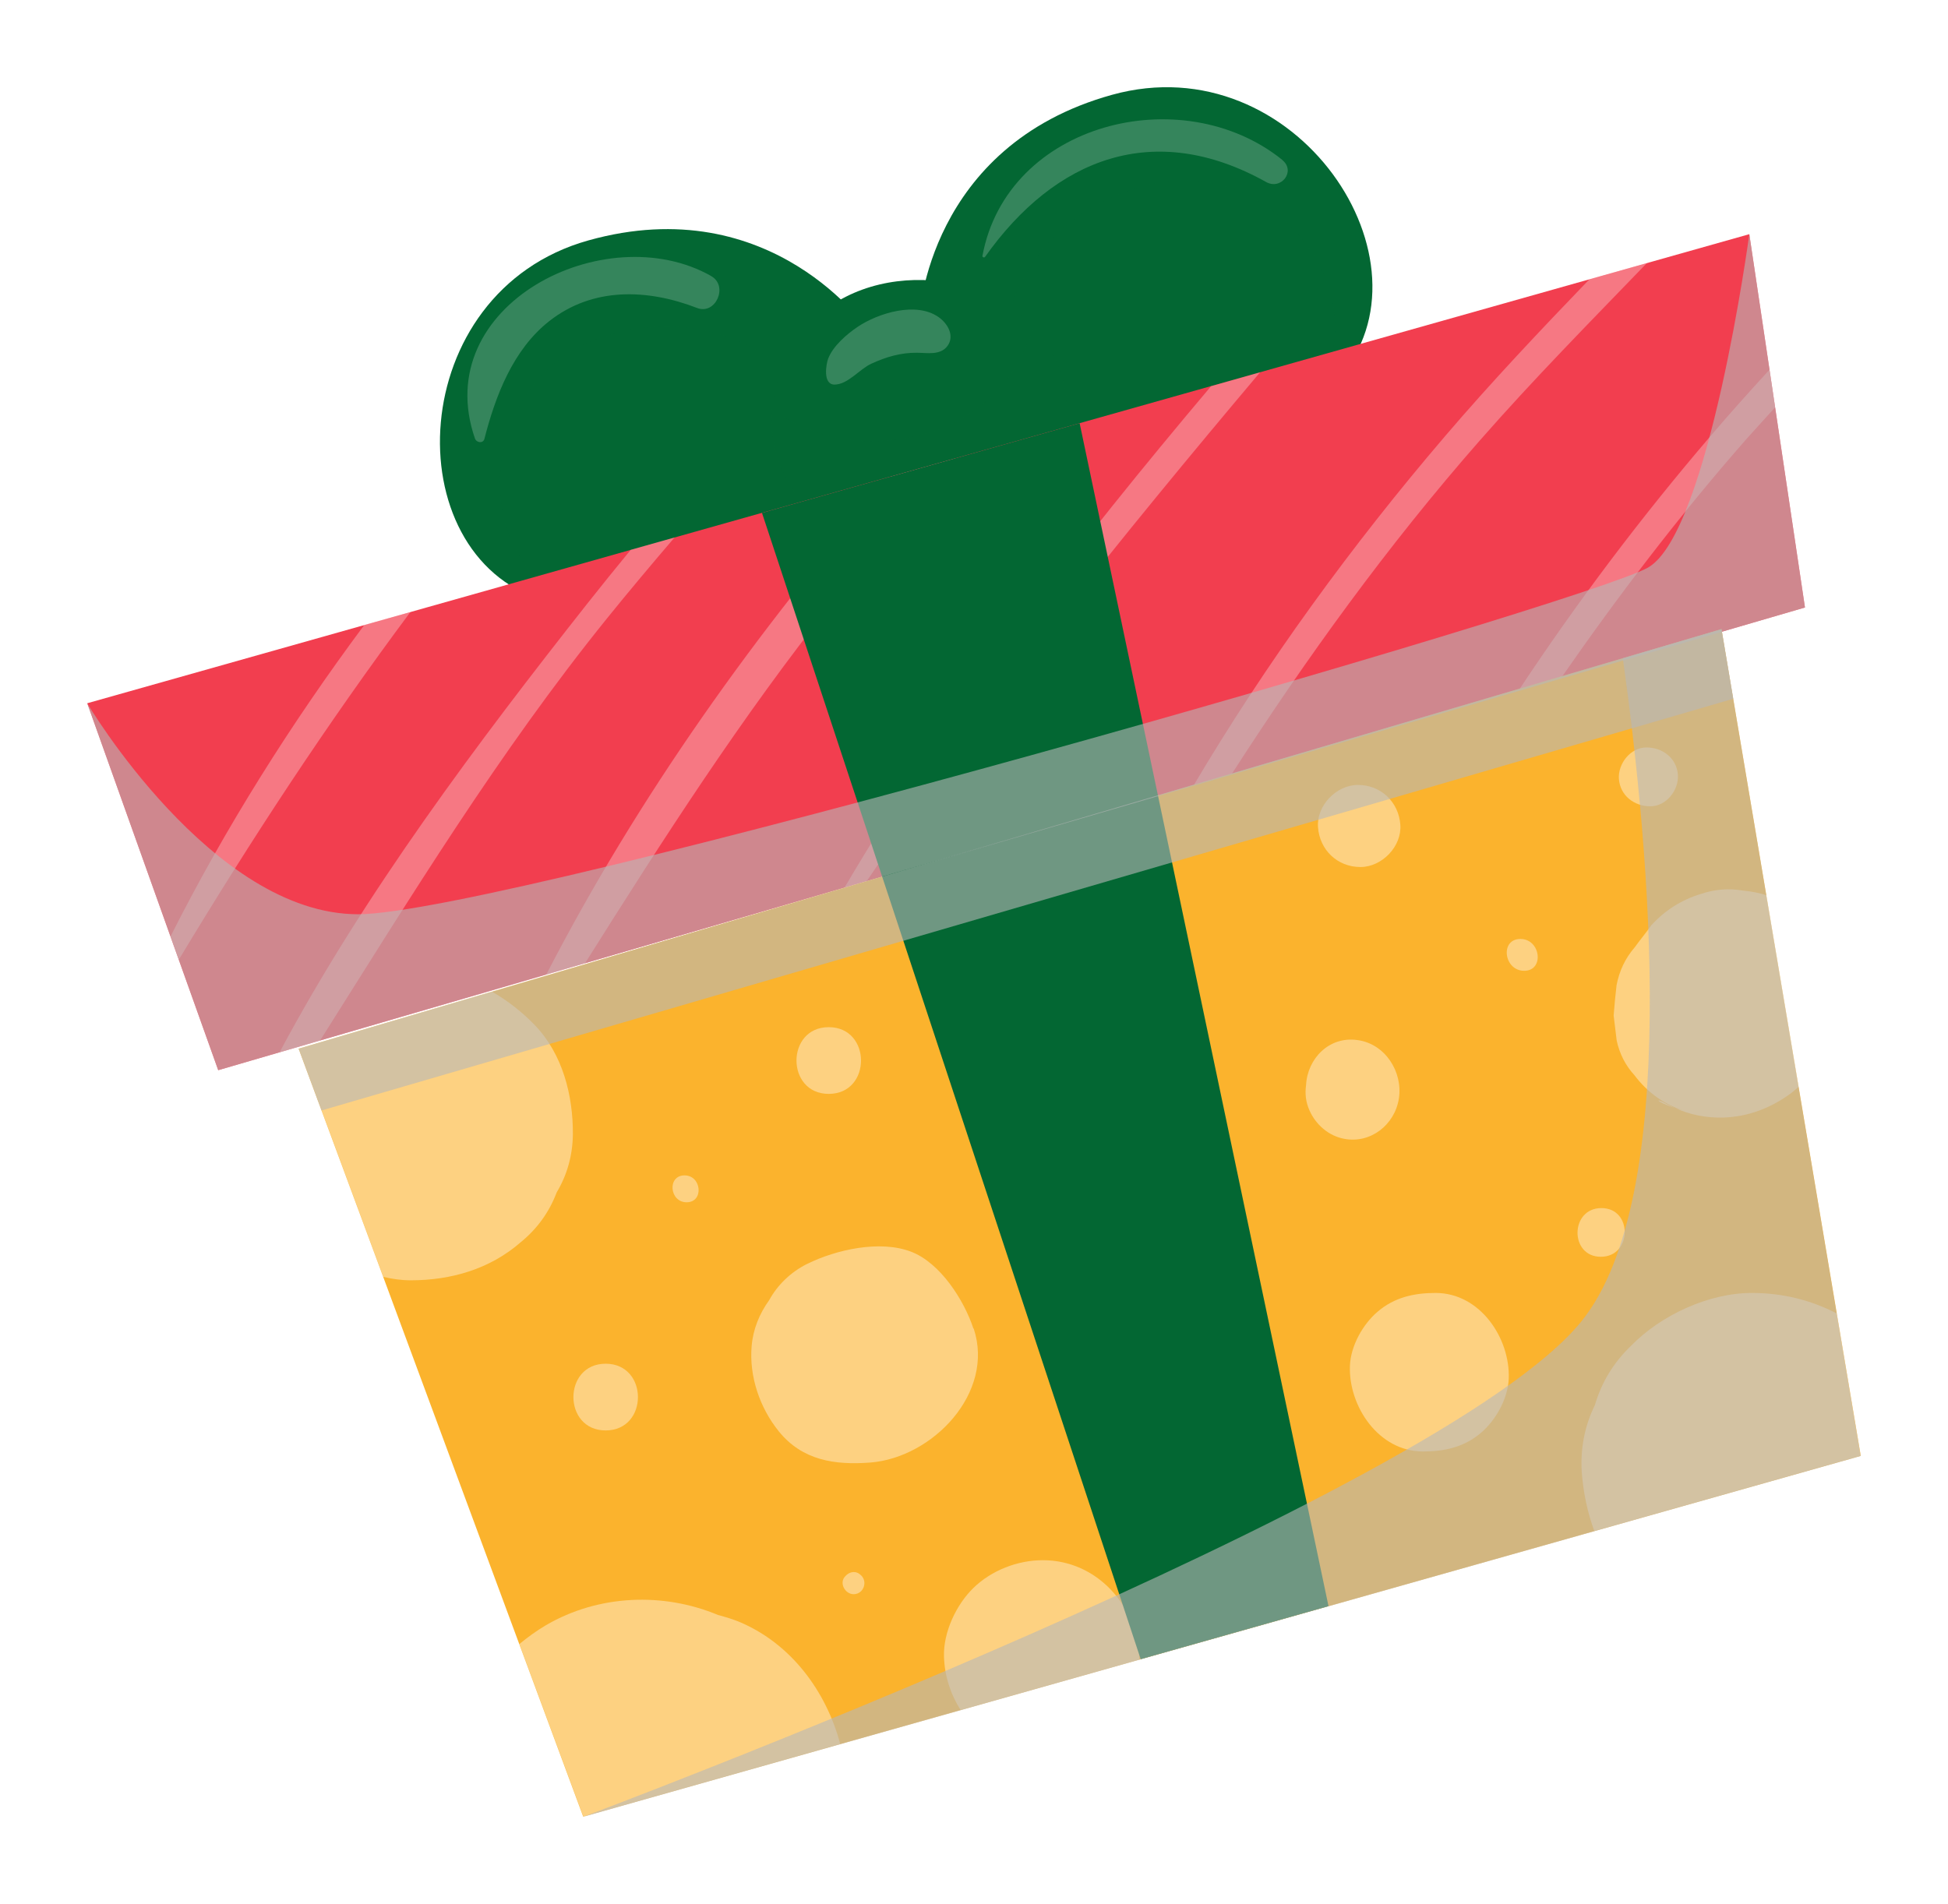 <svg width="134" height="131" viewBox="0 0 134 131" fill="none" xmlns="http://www.w3.org/2000/svg">
<g filter="url(#filter0_d_11238_815)">
<path d="M60.241 18.781C60.241 18.781 60.813 7.043 73.492 3.524C86.171 0.004 96.114 15.081 89.067 23.04L64.922 29.549L60.241 18.791V18.781Z" fill="#036733"/>
<path d="M56.733 19.73C56.733 19.73 50.138 9.992 37.469 13.542C24.8 17.091 24.139 35.127 34.302 38.287L58.327 31.348L56.733 19.73Z" fill="#036733"/>
<g style="mix-blend-mode:multiply" opacity="0.4">
<path d="M69.102 28.409L65.894 21.05C65.894 21.05 66.315 12.392 75.667 9.802C84.617 7.323 91.683 17.381 87.724 23.4L69.102 28.419V28.409Z" fill="#036733"/>
</g>
<g style="mix-blend-mode:multiply" opacity="0.4">
<path d="M54.197 32.558L53.105 24.61C53.105 24.61 48.244 17.431 38.902 20.05C29.962 22.56 29.15 34.818 35.665 37.907L54.197 32.558Z" fill="#036733"/>
</g>
<path d="M53.406 32.758C53.406 32.758 48.033 28.809 50.93 21.97C53.837 15.121 63.198 14.861 67.558 18.941C71.908 23.02 70.004 28.019 70.004 28.019L53.416 32.758H53.406Z" fill="#036733"/>
<g style="mix-blend-mode:multiply" opacity="0.3">
<path d="M69.994 28.029C69.994 28.029 71.718 23.48 68.099 19.52C67.418 21.67 65.483 25.669 60.241 26.949C55.28 28.169 51.822 26.399 50.118 25.149C49.687 30.018 53.406 32.768 53.406 32.768L69.994 28.029Z" fill="#036733"/>
</g>
<g style="mix-blend-mode:overlay" opacity="0.2">
<path d="M61.554 18.811C60.021 17.741 57.415 18.531 55.992 19.491C55.25 19.99 54.298 20.81 53.967 21.68C53.827 22.05 53.586 23.45 54.398 23.46C55.33 23.46 56.122 22.39 56.944 22.02C57.946 21.56 58.948 21.26 60.061 21.27C60.752 21.27 61.685 21.47 62.176 20.8C62.697 20.09 62.166 19.231 61.554 18.811Z" fill="white"/>
</g>
<g style="mix-blend-mode:overlay" opacity="0.2">
<path d="M45.919 15.991C38.632 11.862 26.494 17.981 29.671 27.169C29.771 27.459 30.233 27.539 30.323 27.189C31.084 24.22 32.297 21.05 34.773 19.101C37.78 16.731 41.538 16.871 44.956 18.191C46.239 18.681 47.111 16.671 45.928 16.001L45.919 15.991Z" fill="white"/>
</g>
<g style="mix-blend-mode:overlay" opacity="0.2">
<path d="M85.199 7.993C78.303 2.454 66.285 5.443 64.581 14.602C64.561 14.701 64.712 14.752 64.762 14.671C69.583 7.863 76.398 5.223 84.096 9.523C85.129 10.102 86.161 8.773 85.199 8.003V7.993Z" fill="white"/>
</g>
<path d="M12.011 70.63L121.161 38.797L117.332 13.112L3 45.385L12.011 70.63Z" fill="#F23E4F"/>
<g opacity="0.3">
<path d="M38.722 39.587C40.255 37.687 41.819 35.827 43.403 33.978L40.386 34.828C39.383 36.047 38.391 37.277 37.409 38.517C29.912 48.025 22.094 58.413 16.23 69.401L19.017 68.591C25.251 58.713 31.295 48.795 38.722 39.587Z" fill="white"/>
<path d="M118.726 22.43C117.352 23.93 115.989 25.449 114.666 26.999C109.925 32.538 105.485 38.417 101.436 44.546L104.353 43.696C108.282 38.027 112.471 32.528 117.062 27.289C117.733 26.529 118.425 25.789 119.106 25.029L118.716 22.43H118.726Z" fill="white"/>
<path d="M22.054 40.006C17.012 46.785 12.492 53.964 8.733 61.422L9.304 63.022C14.296 54.733 19.518 46.765 25.231 39.107L22.054 40.006Z" fill="white"/>
<path d="M54.348 38.357C57.034 34.998 59.82 31.738 62.687 28.549L58.297 29.788C49.046 40.346 40.827 51.924 34.572 64.062L37.239 63.282C42.601 54.754 48.023 46.295 54.348 38.357Z" fill="white"/>
<path d="M98.81 27.289C102.488 23.09 106.417 19.111 110.286 15.101L106.327 16.221C102.939 19.741 99.582 23.29 96.404 27.009C90.01 34.487 84.136 42.546 79.085 51.074L81.691 50.314C86.853 42.286 92.435 34.557 98.8 27.299L98.81 27.289Z" fill="white"/>
<path d="M83.665 22.62L80.307 23.57C71.096 34.488 62.316 45.785 55.09 58.073L56.613 57.633C64.872 45.395 74.143 33.928 83.665 22.63V22.62Z" fill="white"/>
</g>
<path d="M17.543 69.151L37.118 121.99L125 97.165L115.418 40.286L17.543 69.151Z" fill="#FBB32D"/>
<g style="mix-blend-mode:overlay" opacity="0.4">
<path d="M94.891 96.865C96.364 96.865 97.727 96.565 98.88 95.575C99.902 94.705 100.734 93.216 100.784 91.846C100.885 89.076 98.82 85.957 95.753 85.957C94.279 85.957 92.916 86.257 91.764 87.247C90.741 88.117 89.909 89.606 89.859 90.976C89.759 93.746 91.824 96.865 94.891 96.865Z" fill="white"/>
<path d="M93.327 53.744C93.217 52.184 91.994 51.004 90.411 51.004C88.927 51.004 87.554 52.424 87.664 53.914C87.775 55.473 88.997 56.653 90.581 56.653C92.064 56.653 93.438 55.233 93.327 53.744Z" fill="white"/>
<path d="M110.627 60.612C110.256 61.142 109.835 61.642 109.454 62.172C108.803 62.922 108.392 63.792 108.201 64.781C108.121 65.481 108.051 66.171 108.001 66.871C108.071 67.451 108.141 68.021 108.211 68.601C108.412 69.51 108.813 70.3 109.424 70.97C110.346 72.19 111.559 73.07 113.073 73.49C112.752 73.4 112.481 73.31 112.241 73.24C113.273 73.71 114.396 73.92 115.538 73.89C117.262 73.84 118.846 73.22 120.209 72.21C120.399 72.07 120.55 71.92 120.73 71.77L118.515 58.593C118.004 58.433 117.463 58.323 116.891 58.273C115.919 58.103 114.957 58.183 114.005 58.503C112.692 58.903 111.569 59.602 110.637 60.612H110.627Z" fill="white"/>
<path d="M112.231 73.24C112.02 73.14 111.8 73.05 111.599 72.93C110.878 72.51 110.767 72.75 112.231 73.24Z" fill="white"/>
<path d="M54.007 72.261C56.974 72.261 56.964 67.671 54.007 67.671C51.05 67.671 51.05 72.261 54.007 72.261Z" fill="white"/>
<path d="M54.799 116.991C53.827 113.352 51.421 110.102 47.893 108.603C47.412 108.403 46.911 108.253 46.39 108.113C42.631 106.543 38.181 106.703 34.562 108.813C33.901 109.203 33.3 109.642 32.728 110.112L37.128 121.98L54.809 116.981L54.799 116.991Z" fill="white"/>
<path d="M75.376 111.122C75.266 107.523 72.49 104.344 68.731 104.344C66.997 104.344 65.203 105.043 63.96 106.253C62.777 107.403 61.885 109.303 61.935 110.972C61.975 112.302 62.386 113.572 63.078 114.651L75.366 111.182C75.366 111.182 75.366 111.142 75.366 111.122H75.376Z" fill="white"/>
<path d="M123.346 87.367C121.572 86.447 119.628 85.957 117.503 85.957C114.536 85.957 111.248 87.487 109.204 89.586C107.991 90.746 107.169 92.106 106.708 93.676C106.006 95.105 105.706 96.645 105.806 98.275C105.906 99.644 106.187 101.024 106.668 102.334L124.99 97.155L123.346 87.367Z" fill="white"/>
<path d="M23.357 84.847C23.978 84.997 24.61 85.087 25.261 85.087C28.017 85.087 30.704 84.317 32.818 82.468C33.961 81.538 34.783 80.388 35.294 79.038C36.016 77.829 36.387 76.499 36.407 75.059C36.427 72.37 35.705 69.52 33.781 67.521C32.929 66.641 31.936 65.851 30.844 65.231L17.553 69.15L23.367 84.847H23.357Z" fill="white"/>
<path d="M38.662 95.416C41.629 95.416 41.619 90.826 38.662 90.826C35.705 90.826 35.705 95.416 38.662 95.416Z" fill="white"/>
<path d="M63.96 88.407C63.318 86.457 61.685 83.888 59.67 83.118C57.525 82.298 54.508 82.978 52.524 83.958C51.401 84.517 50.489 85.397 49.908 86.457C49.246 87.377 48.805 88.437 48.705 89.606C48.525 91.686 49.256 93.846 50.569 95.475C52.183 97.475 54.418 97.815 56.874 97.625C61.154 97.285 65.443 92.836 63.98 88.407H63.96Z" fill="white"/>
<path d="M90.391 68.561C88.436 68.271 86.933 69.83 86.842 71.66C86.762 72.23 86.812 72.81 87.083 73.41C87.514 74.379 88.396 75.149 89.448 75.349C91.273 75.709 92.946 74.389 93.227 72.58C93.508 70.75 92.295 68.831 90.401 68.561H90.391Z" fill="white"/>
<path d="M110.256 48.425C109.154 48.425 108.292 49.545 108.362 50.585C108.442 51.745 109.424 52.475 110.527 52.475C111.629 52.475 112.491 51.355 112.421 50.315C112.341 49.155 111.359 48.425 110.256 48.425Z" fill="white"/>
<path d="M101.586 61.602C100.163 61.602 100.444 63.792 101.847 63.792C103.25 63.792 102.99 61.602 101.586 61.602Z" fill="white"/>
<path d="M107.159 80.118C104.994 80.118 104.954 83.468 107.119 83.468C109.284 83.468 109.324 80.118 107.159 80.118Z" fill="white"/>
<path d="M44.084 77.869C42.892 77.869 43.042 79.719 44.235 79.719C45.427 79.719 45.277 77.869 44.084 77.869Z" fill="white"/>
<path d="M56.222 105.383C56.222 105.383 56.192 105.353 56.172 105.333C55.901 105.083 55.501 105.113 55.23 105.363C55.21 105.383 55.18 105.413 55.16 105.433C54.679 105.893 55.14 106.713 55.751 106.683C56.413 106.653 56.703 105.823 56.222 105.373V105.383Z" fill="white"/>
</g>
<path d="M49.416 32.288L75.466 111.152L88.386 107.503L71.267 26.119L49.416 32.288Z" fill="#036733"/>
<g style="mix-blend-mode:multiply" opacity="0.6">
<path d="M121.161 38.797L117.332 13.112C117.332 13.112 114.566 33.598 110.386 36.037C106.207 38.477 31.686 59.902 21.633 59.902C11.58 59.902 3 45.385 3 45.385L12.011 70.63L121.161 38.797Z" fill="#B7B7B7"/>
</g>
<g style="mix-blend-mode:multiply" opacity="0.6">
<path d="M115.418 40.286L17.543 69.151L19.117 73.4L116.23 45.075L115.418 40.286Z" fill="#B7B7B7"/>
</g>
<g style="mix-blend-mode:multiply" opacity="0.6">
<path d="M115.418 40.286L108.632 42.286C110.497 55.573 112.652 79.409 105.786 87.907C96.074 99.934 37.118 122 37.118 122L124.99 97.175L115.418 40.296V40.286Z" fill="#B7B7B7"/>
</g>
</g>
<defs>
<filter id="filter0_d_11238_815" x="0" y="0" width="134" height="131" filterUnits="userSpaceOnUse" color-interpolation-filters="sRGB">
<feFlood flood-opacity="0" result="BackgroundImageFix"/>
<feColorMatrix in="SourceAlpha" type="matrix" values="0 0 0 0 0 0 0 0 0 0 0 0 0 0 0 0 0 0 127 0" result="hardAlpha"/>
<feOffset dx="3" dy="3"/>
<feGaussianBlur stdDeviation="3"/>
<feColorMatrix type="matrix" values="0 0 0 0 0.114 0 0 0 0 0.165 0 0 0 0 0.239 0 0 0 0.3 0"/>
<feBlend mode="normal" in2="BackgroundImageFix" result="effect1_dropShadow_11238_815"/>
<feBlend mode="normal" in="SourceGraphic" in2="effect1_dropShadow_11238_815" result="shape"/>
</filter>
</defs>
</svg>

